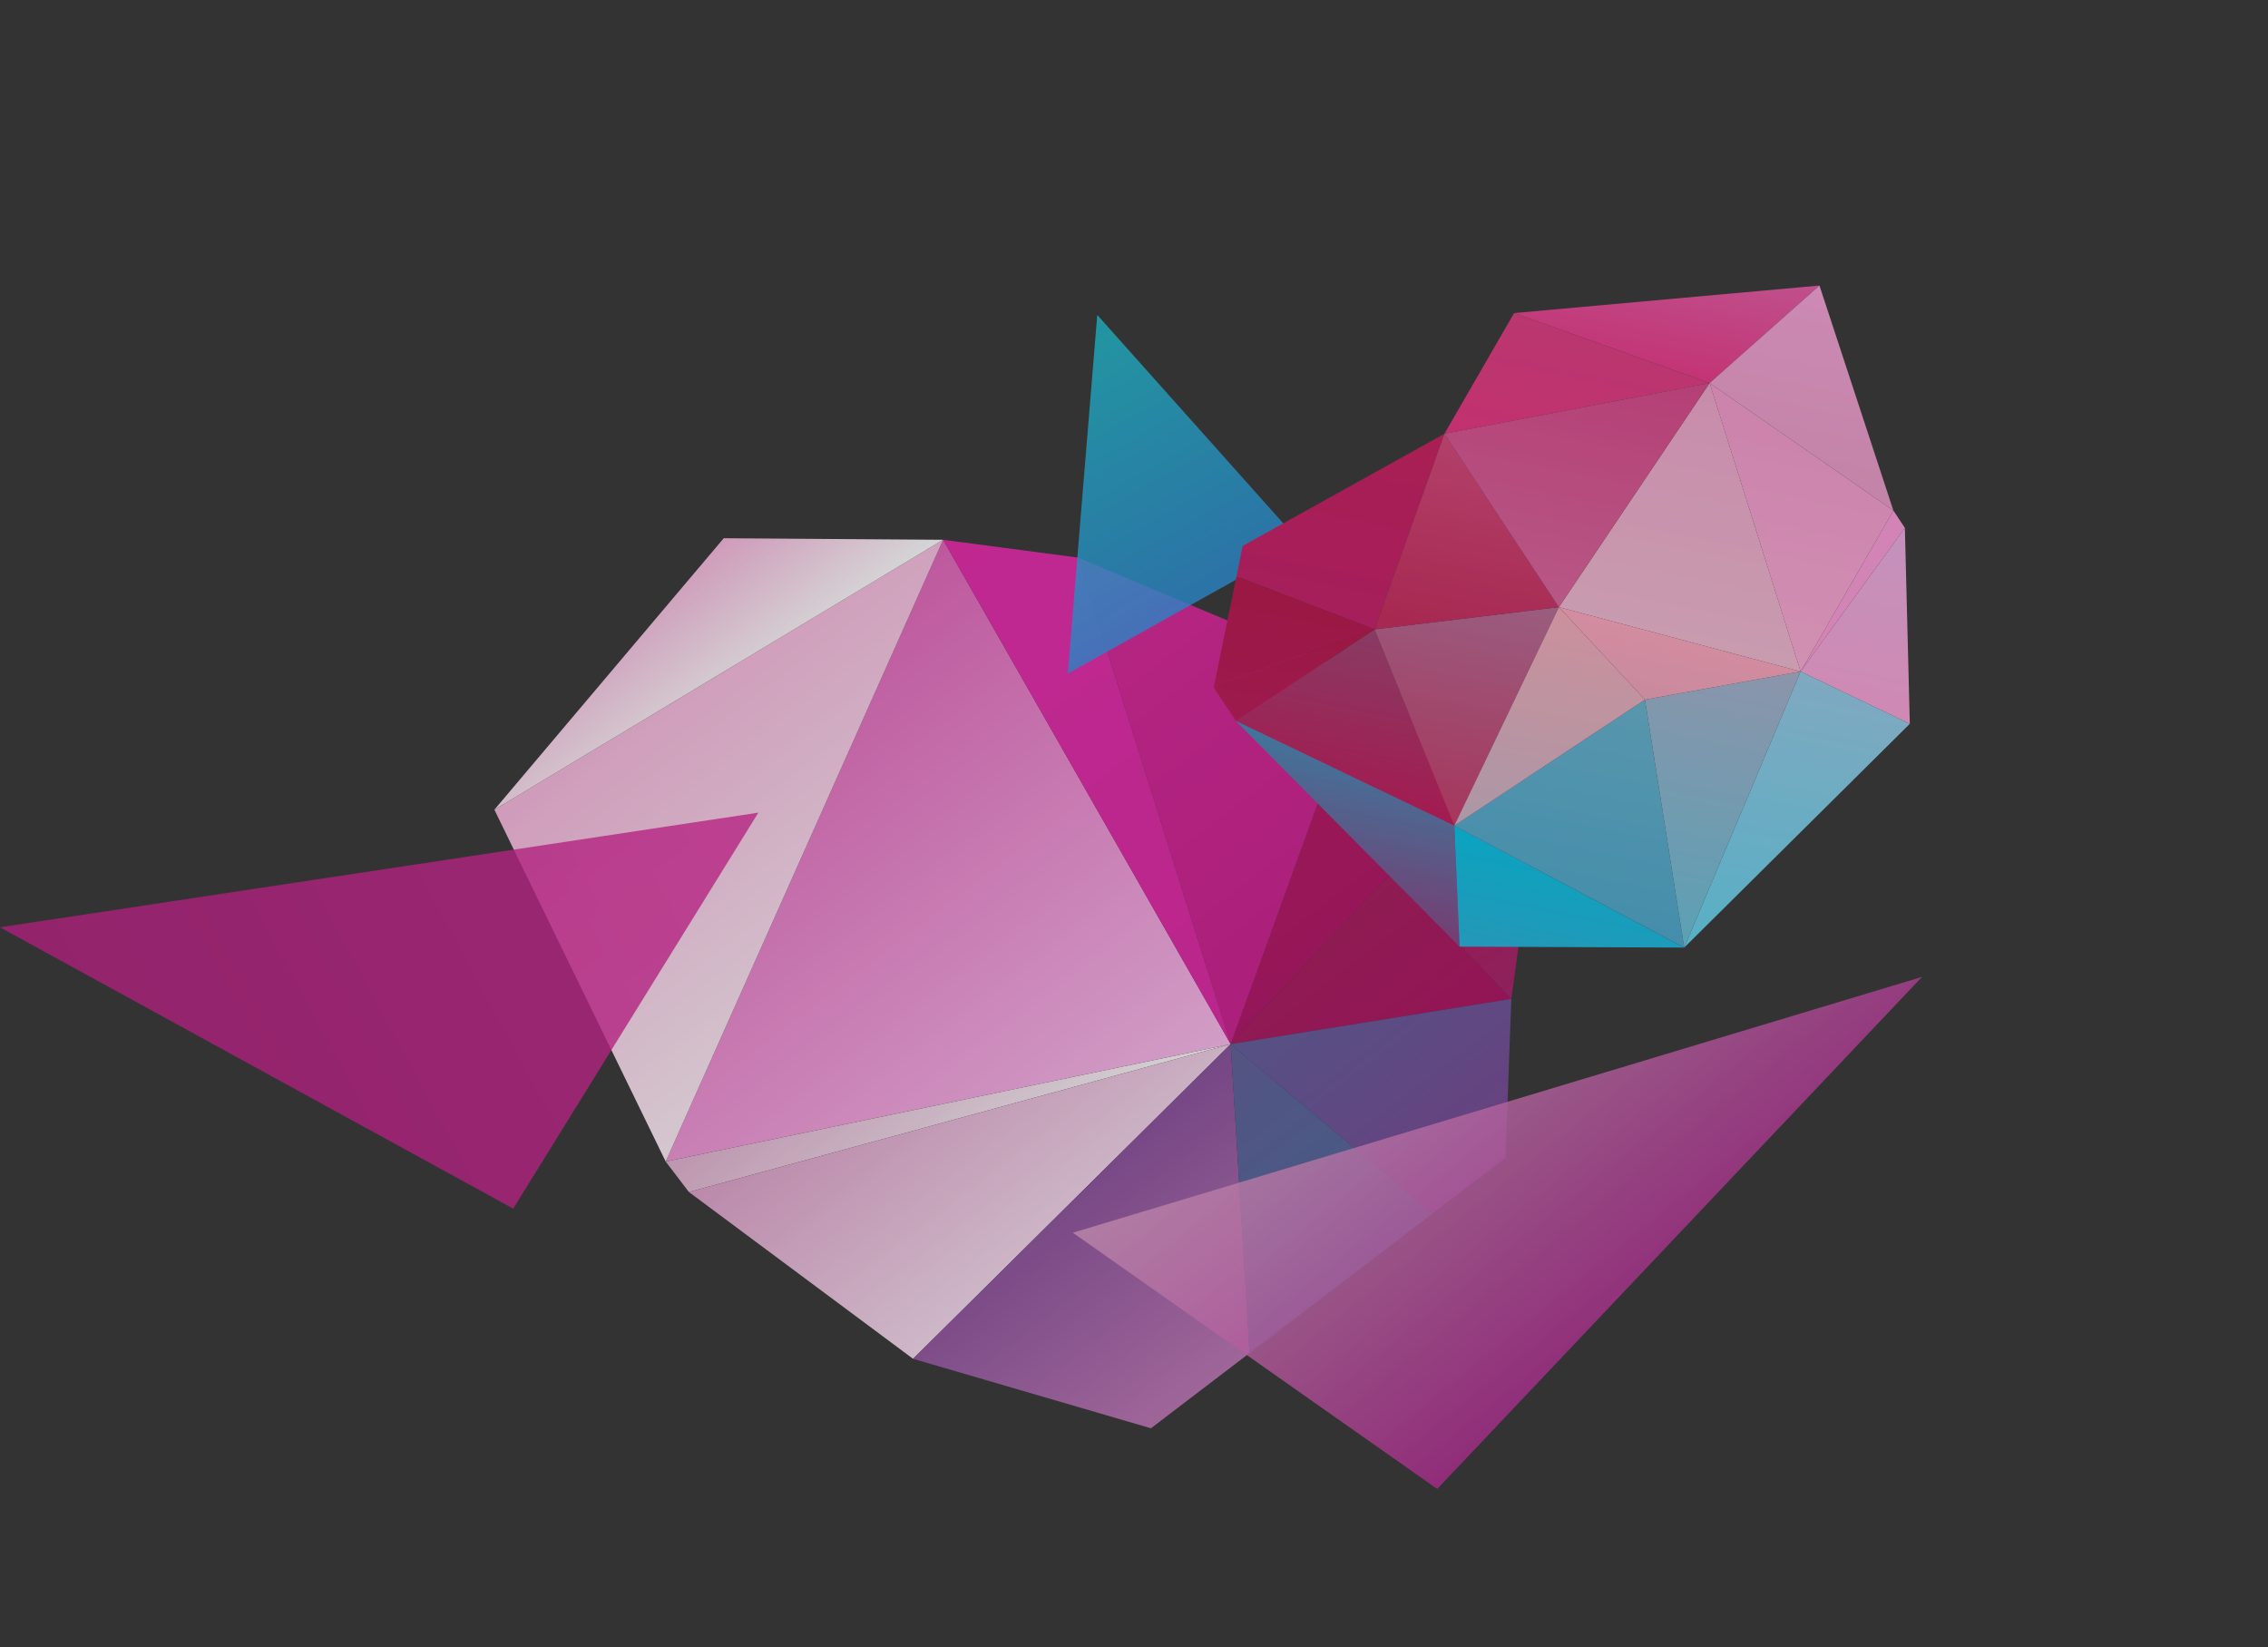 <svg width="241" height="175" viewBox="0 0 241 175" fill="none" xmlns="http://www.w3.org/2000/svg">
<rect x="0" y="0" width="241" height="175" fill="#333333" stroke="none"/>
<g opacity="0.8">
<g clip-path="url(#clip0_257_4829)">
<path d="M73.205 126.634L130.771 110.92L70.734 123.394L73.205 126.634Z" fill="url(#paint0_linear_257_4829)"/>
<path d="M97.023 144.35L130.773 110.92L73.207 126.634L97.023 144.35Z" fill="url(#paint1_linear_257_4829)"/>
<path d="M160.595 106.115L147.845 92.774L130.772 110.92L160.595 106.115Z" fill="url(#paint2_linear_257_4829)"/>
<path d="M160.595 106.115L163.738 83.216L147.846 92.774L160.595 106.115Z" fill="url(#paint3_linear_257_4829)"/>
<path d="M147.845 92.774L144.865 71.98L130.771 110.92L147.845 92.774Z" fill="url(#paint4_linear_257_4829)"/>
<path d="M159.53 135.118L160.595 106.115L130.771 110.92L159.53 135.118Z" fill="url(#paint5_linear_257_4829)"/>
<path d="M130.773 110.92L100.213 57.342L70.736 123.394L130.773 110.92Z" fill="url(#paint6_linear_257_4829)"/>
<path d="M70.736 123.394L100.214 57.343L52.534 86.018L70.736 123.394Z" fill="url(#paint7_linear_257_4829)"/>
<path d="M133.474 154.992L130.772 110.92L97.022 144.35L133.474 154.992Z" fill="url(#paint8_linear_257_4829)"/>
<path d="M159.53 135.118L130.772 110.92L133.473 154.992L159.53 135.118Z" fill="url(#paint9_linear_257_4829)"/>
<path d="M144.866 71.98L114.535 59.232L130.772 110.92L144.866 71.98Z" fill="url(#paint10_linear_257_4829)"/>
<path d="M114.534 59.232L100.212 57.342L130.771 110.92L114.534 59.232Z" fill="url(#paint11_linear_257_4829)"/>
<path d="M163.738 83.216L158.01 82.458L147.846 92.774L163.738 83.216Z" fill="url(#paint12_linear_257_4829)"/>
<path d="M158.009 82.458L144.865 71.98L147.845 92.774L158.009 82.458Z" fill="url(#paint13_linear_257_4829)"/>
<path d="M52.533 86.018L100.213 57.343L76.905 57.178L52.533 86.018Z" fill="url(#paint14_linear_257_4829)"/>
<path opacity="0.8" d="M138.26 57.722L116.597 33.46L113.463 71.562L138.26 57.722Z" fill="url(#paint15_linear_257_4829)"/>
</g>
<g clip-path="url(#clip1_257_4829)">
<path d="M191.333 71.336L181.667 40.691L165.652 64.496L191.333 71.336Z" fill="url(#paint16_linear_257_4829)"/>
<path d="M202.938 76.894L202.414 56.081L191.332 71.336L202.938 76.894Z" fill="url(#paint17_linear_257_4829)"/>
<path d="M178.967 100.665L202.939 76.894L191.333 71.336L178.967 100.665Z" fill="url(#paint18_linear_257_4829)"/>
<path d="M154.54 87.709L146.059 66.861L131.328 76.592L154.54 87.709Z" fill="url(#paint19_linear_257_4829)"/>
<path d="M154.54 87.709L165.652 64.496L146.058 66.861L154.54 87.709Z" fill="url(#paint20_linear_257_4829)"/>
<path d="M181.667 40.691L193.339 30.334L160.889 33.258L181.667 40.691Z" fill="url(#paint21_linear_257_4829)"/>
<path d="M155.095 100.564L154.54 87.709L131.328 76.592L155.095 100.564Z" fill="url(#paint22_linear_257_4829)"/>
<path d="M155.094 100.564L178.966 100.665L154.539 87.709L155.094 100.564Z" fill="url(#paint23_linear_257_4829)"/>
<path d="M153.486 46.082L181.667 40.691L160.889 33.258L153.486 46.082Z" fill="url(#paint24_linear_257_4829)"/>
<path d="M146.057 66.861L153.486 46.082L128.333 60.056L146.057 66.861Z" fill="url(#paint25_linear_257_4829)"/>
<path d="M165.653 64.496L153.488 46.082L146.059 66.861L165.653 64.496Z" fill="url(#paint26_linear_257_4829)"/>
<path d="M165.651 64.496L181.666 40.691L153.486 46.082L165.651 64.496Z" fill="url(#paint27_linear_257_4829)"/>
<path d="M178.966 100.665L174.793 74.329L154.539 87.709L178.966 100.665Z" fill="url(#paint28_linear_257_4829)"/>
<path d="M154.539 87.709L174.793 74.329L165.652 64.496L154.539 87.709Z" fill="url(#paint29_linear_257_4829)"/>
<path d="M178.967 100.665L191.334 71.336L174.794 74.329L178.967 100.665Z" fill="url(#paint30_linear_257_4829)"/>
<path d="M174.793 74.329L191.333 71.336L165.652 64.496L174.793 74.329Z" fill="url(#paint31_linear_257_4829)"/>
<path d="M191.333 71.336L201.195 54.241L181.667 40.691L191.333 71.336Z" fill="url(#paint32_linear_257_4829)"/>
<path d="M202.414 56.081L201.195 54.241L191.332 71.336L202.414 56.081Z" fill="url(#paint33_linear_257_4829)"/>
<path d="M201.194 54.241L193.338 30.334L181.666 40.691L201.194 54.241Z" fill="url(#paint34_linear_257_4829)"/>
<path d="M131.328 76.592L146.059 66.861L128.894 72.912L131.328 76.592Z" fill="url(#paint35_linear_257_4829)"/>
<path d="M128.893 72.912L146.057 66.861L128.334 60.056L128.893 72.912Z" fill="url(#paint36_linear_257_4829)"/>
</g>
<path d="M152.719 158.174L204.233 103.782L114 130.956L152.719 158.174Z" fill="url(#paint37_linear_257_4829)" fill-opacity="0.8"/>
<path opacity="0.8" d="M54.534 128.397L80.585 86.328L1.72637e-05 98.511L54.534 128.397Z" fill="url(#paint38_linear_257_4829)"/>
</g>
<defs>
<linearGradient id="paint0_linear_257_4829" x1="109.213" y1="128.239" x2="92.735" y2="106.635" gradientUnits="userSpaceOnUse">
<stop stop-color="#FDFEFD"/>
<stop offset="1" stop-color="#E0AECE"/>
</linearGradient>
<linearGradient id="paint1_linear_257_4829" x1="116.633" y1="137.963" x2="95.211" y2="109.878" gradientUnits="userSpaceOnUse">
<stop stop-color="#FAE8F6"/>
<stop offset="1" stop-color="#DE9FC9"/>
</linearGradient>
<linearGradient id="paint2_linear_257_4829" x1="150.018" y1="114.19" x2="135.189" y2="94.747" gradientUnits="userSpaceOnUse">
<stop stop-color="#AB0D5F"/>
<stop offset="1" stop-color="#A41959"/>
</linearGradient>
<linearGradient id="paint3_linear_257_4829" x1="170.019" y1="106.638" x2="155.188" y2="87.193" gradientUnits="userSpaceOnUse">
<stop stop-color="#9C2168"/>
<stop offset="1" stop-color="#B6125C"/>
</linearGradient>
<linearGradient id="paint4_linear_257_4829" x1="144.626" y1="100.364" x2="127.633" y2="78.084" gradientUnits="userSpaceOnUse">
<stop stop-color="#AD0F64"/>
<stop offset="1" stop-color="#B9125A"/>
</linearGradient>
<linearGradient id="paint5_linear_257_4829" x1="176.485" y1="148.893" x2="139.69" y2="100.647" gradientUnits="userSpaceOnUse">
<stop stop-color="#932B88"/>
<stop offset="1" stop-color="#5C5B9B"/>
</linearGradient>
<linearGradient id="paint6_linear_257_4829" x1="112.053" y1="125.206" x2="57.128" y2="53.19" gradientUnits="userSpaceOnUse">
<stop stop-color="#F9B8EB"/>
<stop offset="1" stop-color="#D538A0"/>
</linearGradient>
<linearGradient id="paint7_linear_257_4829" x1="104.241" y1="114.962" x2="71.287" y2="71.753" gradientUnits="userSpaceOnUse">
<stop stop-color="#FEFEFE"/>
<stop offset="1" stop-color="#F6B6DC"/>
</linearGradient>
<linearGradient id="paint8_linear_257_4829" x1="136.107" y1="156.745" x2="108.911" y2="121.086" gradientUnits="userSpaceOnUse">
<stop stop-color="#D284BE"/>
<stop offset="1" stop-color="#7B4494"/>
</linearGradient>
<linearGradient id="paint9_linear_257_4829" x1="151.318" y1="151.359" x2="116.028" y2="105.086" gradientUnits="userSpaceOnUse">
<stop stop-color="#3C6EA0"/>
<stop offset="1" stop-color="#685693"/>
</linearGradient>
<linearGradient id="paint10_linear_257_4829" x1="165.117" y1="127.231" x2="108.753" y2="53.329" gradientUnits="userSpaceOnUse">
<stop stop-color="#BF1685"/>
<stop offset="1" stop-color="#DA2399"/>
</linearGradient>
<linearGradient id="paint11_linear_257_4829" x1="234.533" y1="231.758" x2="41.731" y2="-21.036" gradientUnits="userSpaceOnUse">
<stop stop-color="#CA1A93"/>
<stop offset="1" stop-color="#EE2BB2"/>
</linearGradient>
<linearGradient id="paint12_linear_257_4829" x1="156.419" y1="88.805" x2="153.947" y2="85.564" gradientUnits="userSpaceOnUse">
<stop stop-color="#B10F4E"/>
<stop offset="1" stop-color="#B31356"/>
</linearGradient>
<linearGradient id="paint13_linear_257_4829" x1="157.354" y1="93.408" x2="138.365" y2="68.512" gradientUnits="userSpaceOnUse">
<stop stop-color="#B71154"/>
<stop offset="1" stop-color="#B9145B"/>
</linearGradient>
<linearGradient id="paint14_linear_257_4829" x1="78.235" y1="74.111" x2="69.585" y2="62.768" gradientUnits="userSpaceOnUse">
<stop stop-color="#FEFEFE"/>
<stop offset="1" stop-color="#F6B6DC"/>
</linearGradient>
<linearGradient id="paint15_linear_257_4829" x1="129.211" y1="70.635" x2="104.668" y2="26.659" gradientUnits="userSpaceOnUse">
<stop stop-color="#2B8BEB"/>
<stop offset="1" stop-color="#13E3DC"/>
</linearGradient>
<linearGradient id="paint16_linear_257_4829" x1="176.817" y1="76.167" x2="185.408" y2="34.132" gradientUnits="userSpaceOnUse">
<stop stop-color="#ECBBD0"/>
<stop offset="1" stop-color="#EF9DC7"/>
</linearGradient>
<linearGradient id="paint17_linear_257_4829" x1="195.316" y1="83.066" x2="203.439" y2="43.315" gradientUnits="userSpaceOnUse">
<stop stop-color="#FC9BD0"/>
<stop offset="1" stop-color="#DEB1E5"/>
</linearGradient>
<linearGradient id="paint18_linear_257_4829" x1="182.096" y1="132.172" x2="197.245" y2="58.043" gradientUnits="userSpaceOnUse">
<stop stop-color="#2FD7EE"/>
<stop offset="1" stop-color="#A9C3E2"/>
</linearGradient>
<linearGradient id="paint19_linear_257_4829" x1="142.324" y1="85.178" x2="146.612" y2="64.21" gradientUnits="userSpaceOnUse">
<stop stop-color="#BF1558"/>
<stop offset="1" stop-color="#994473"/>
</linearGradient>
<linearGradient id="paint20_linear_257_4829" x1="150.663" y1="91.137" x2="158.996" y2="50.365" gradientUnits="userSpaceOnUse">
<stop stop-color="#C62F5F"/>
<stop offset="1" stop-color="#AC80A9"/>
</linearGradient>
<linearGradient id="paint21_linear_257_4829" x1="175.57" y1="39.41" x2="178.234" y2="26.364" gradientUnits="userSpaceOnUse">
<stop stop-color="#E73485"/>
<stop offset="1" stop-color="#E35AA5"/>
</linearGradient>
<linearGradient id="paint22_linear_257_4829" x1="141.356" y1="97.721" x2="145.852" y2="75.705" gradientUnits="userSpaceOnUse">
<stop stop-color="#864081"/>
<stop offset="1" stop-color="#3695C1"/>
</linearGradient>
<linearGradient id="paint23_linear_257_4829" x1="164.551" y1="105.006" x2="167.553" y2="90.329" gradientUnits="userSpaceOnUse">
<stop stop-color="#29ADD6"/>
<stop offset="1" stop-color="#00C0E4"/>
</linearGradient>
<linearGradient id="paint24_linear_257_4829" x1="165.852" y1="51.884" x2="169.314" y2="34.946" gradientUnits="userSpaceOnUse">
<stop stop-color="#E92F7E"/>
<stop offset="1" stop-color="#DB387E"/>
</linearGradient>
<linearGradient id="paint25_linear_257_4829" x1="138.429" y1="65.269" x2="144.748" y2="34.349" gradientUnits="userSpaceOnUse">
<stop stop-color="#C31965"/>
<stop offset="1" stop-color="#C61A58"/>
</linearGradient>
<linearGradient id="paint26_linear_257_4829" x1="153.371" y1="77.888" x2="159.62" y2="47.312" gradientUnits="userSpaceOnUse">
<stop stop-color="#BD174A"/>
<stop offset="1" stop-color="#D24477"/>
</linearGradient>
<linearGradient id="paint27_linear_257_4829" x1="163.374" y1="63.995" x2="170.459" y2="29.343" gradientUnits="userSpaceOnUse">
<stop stop-color="#D8619A"/>
<stop offset="1" stop-color="#D53880"/>
</linearGradient>
<linearGradient id="paint28_linear_257_4829" x1="165.988" y1="97.976" x2="172.46" y2="66.32" gradientUnits="userSpaceOnUse">
<stop stop-color="#49A4C9"/>
<stop offset="1" stop-color="#69B3CB"/>
</linearGradient>
<linearGradient id="paint29_linear_257_4829" x1="158.799" y1="109.782" x2="167.964" y2="64.936" gradientUnits="userSpaceOnUse">
<stop stop-color="#A7B8CC"/>
<stop offset="1" stop-color="#F2A8B7"/>
</linearGradient>
<linearGradient id="paint30_linear_257_4829" x1="174.419" y1="115.19" x2="189.018" y2="43.754" gradientUnits="userSpaceOnUse">
<stop stop-color="#47C3DC"/>
<stop offset="1" stop-color="#D7A1BD"/>
</linearGradient>
<linearGradient id="paint31_linear_257_4829" x1="177.104" y1="74.766" x2="178.666" y2="67.12" gradientUnits="userSpaceOnUse">
<stop stop-color="#EEA0B9"/>
<stop offset="1" stop-color="#FCA2BB"/>
</linearGradient>
<linearGradient id="paint32_linear_257_4829" x1="184.449" y1="81.693" x2="193.713" y2="36.364" gradientUnits="userSpaceOnUse">
<stop stop-color="#FCAFD5"/>
<stop offset="1" stop-color="#F092C9"/>
</linearGradient>
<linearGradient id="paint33_linear_257_4829" x1="180.172" y1="145.475" x2="210.168" y2="-1.302" gradientUnits="userSpaceOnUse">
<stop stop-color="#FC99D0"/>
<stop offset="1" stop-color="#FB99DC"/>
</linearGradient>
<linearGradient id="paint34_linear_257_4829" x1="190.243" y1="53.338" x2="196.152" y2="24.424" gradientUnits="userSpaceOnUse">
<stop stop-color="#E796C3"/>
<stop offset="1" stop-color="#F5A3D9"/>
</linearGradient>
<linearGradient id="paint35_linear_257_4829" x1="135.928" y1="77.499" x2="138.43" y2="65.269" gradientUnits="userSpaceOnUse">
<stop stop-color="#B71455"/>
<stop offset="1" stop-color="#B41247"/>
</linearGradient>
<linearGradient id="paint36_linear_257_4829" x1="134.449" y1="76.948" x2="137.523" y2="61.895" gradientUnits="userSpaceOnUse">
<stop stop-color="#BA1355"/>
<stop offset="1" stop-color="#B41147"/>
</linearGradient>
<linearGradient id="paint37_linear_257_4829" x1="183.397" y1="147.275" x2="147.861" y2="103.508" gradientUnits="userSpaceOnUse">
<stop stop-color="#C00D98"/>
<stop offset="1" stop-color="#DE9FC9"/>
</linearGradient>
<linearGradient id="paint38_linear_257_4829" x1="-32.284" y1="145.718" x2="90.727" y2="79.138" gradientUnits="userSpaceOnUse">
<stop stop-color="#BF1685"/>
<stop offset="1" stop-color="#DA2399"/>
</linearGradient>
<clipPath id="clip0_257_4829">
<rect width="124.221" height="141.612" fill="white" transform="translate(6 62.332) rotate(-37.332)"/>
</clipPath>
<clipPath id="clip1_257_4829">
<rect width="102" height="102" fill="white" transform="translate(120 116.934) rotate(-78.45)"/>
</clipPath>
</defs>
</svg>
